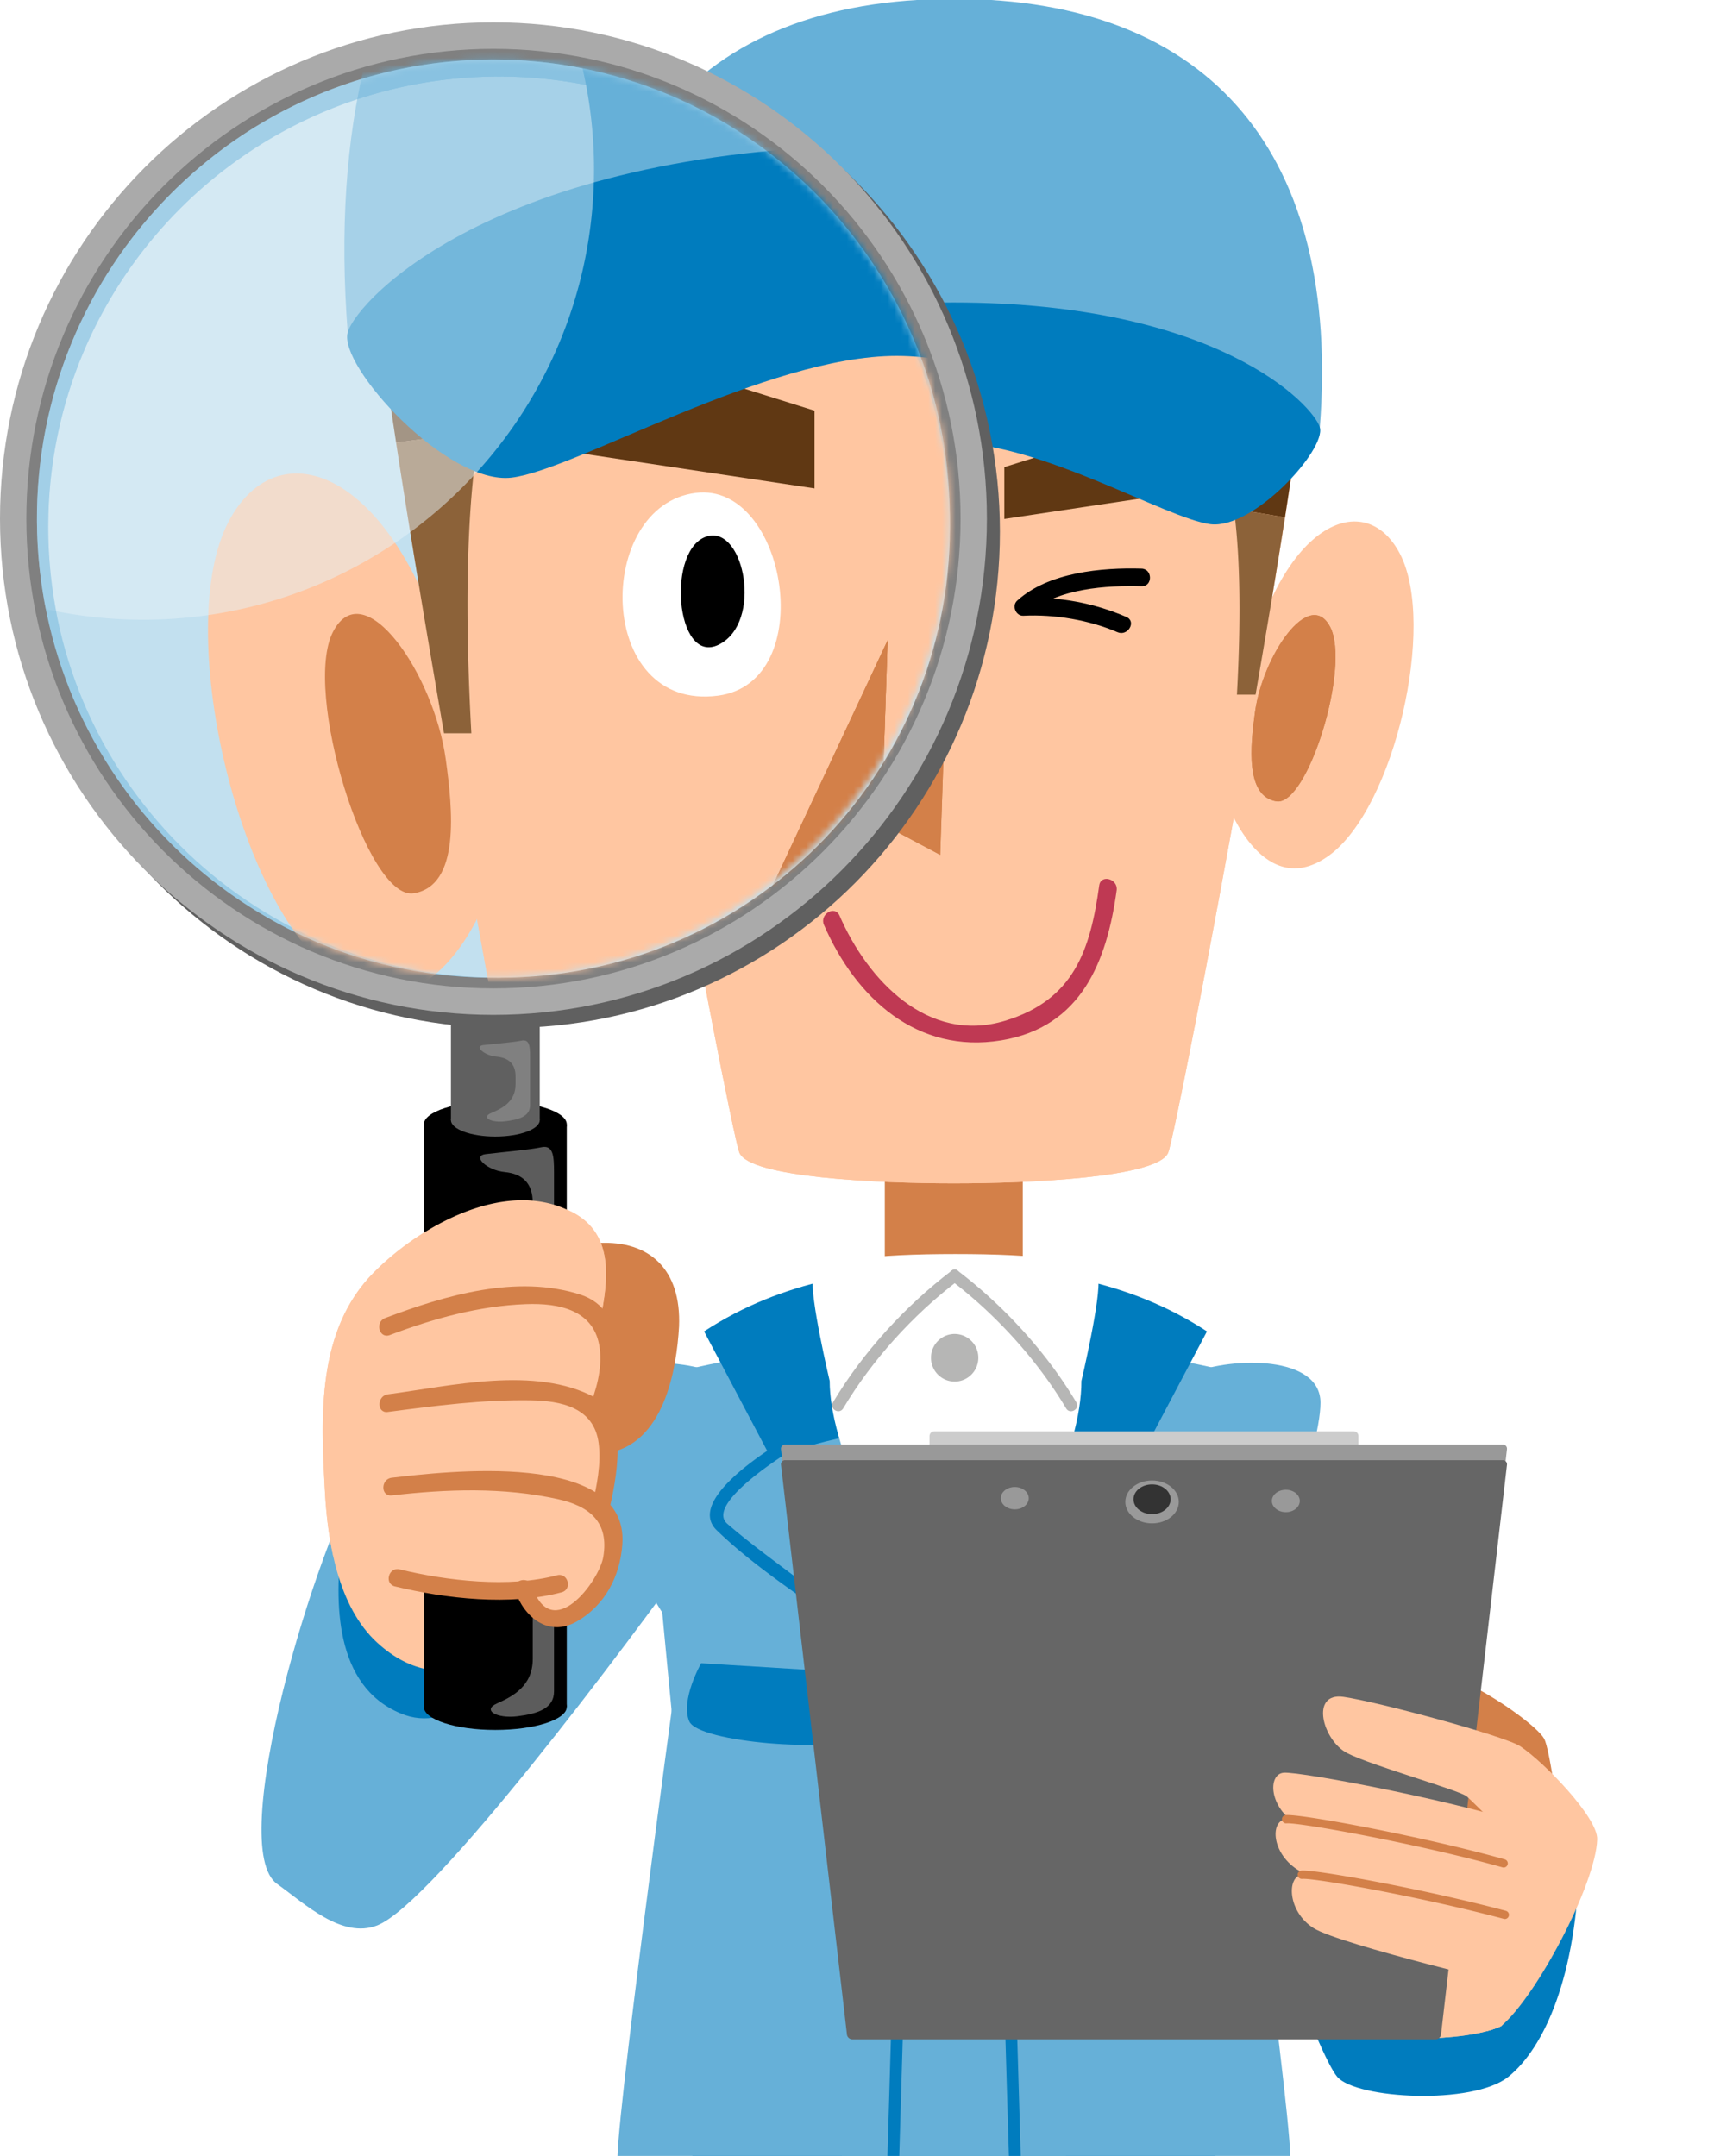 <svg width="252" height="317" fill="none" xmlns="http://www.w3.org/2000/svg"><g clip-path="url(#a)"><path d="M150.372 164.863h-20.286v24.639h20.286v-24.639Z" fill="#D38049"/><path d="M97.148 343.812c.785.992 11.436 7.708 43.096 7.739 31.664-.031 42.316-6.747 43.097-7.739.788-.999-7.296-39.812-7.296-39.812h-71.598s-8.088 38.817-7.3 39.812Z" fill="#007CBE"/><path d="M123.783 309.62v42.099c4.841.579 10.3.933 16.466.945 6.171-.008 11.626-.362 16.466-.945V309.62h-32.932ZM185.709 203.653c-.827-1.929-26.031-6.941-45.462-6.996-19.428.055-44.632 5.067-45.459 6.996-.835 1.944 7.698 85.625 7.698 85.625h75.522s8.532-83.677 7.697-85.625h.004Z" fill="#66B0D8"/><path d="M105.172 201.88c-5.88-2.368-18.848-2.625-18.848 4.375 0 6.999 7.83 28.581 13.629 34.123 5.799 5.541 8.119-37.332 5.219-38.498ZM175.295 201.88c5.877-2.368 18.848-2.625 18.848 4.375 0 6.999-7.829 28.581-13.628 34.123-5.8 5.541-8.119-37.332-5.22-38.498ZM90.843 318.062c.897 1.742 13.111 13.552 49.406 13.602 36.3-.05 48.509-11.86 49.406-13.602.905-1.754-8.362-70-8.362-70h-82.08s-9.27 68.246-8.366 70.003l-.004-.003Z" fill="#66B0D8"/><path d="M140.484 209.475c14.788 0 27.11 4.958 27.11 4.958l9.859-18.666c-11.599-7.583-24.504-9.414-36.969-9.414s-25.37 1.831-36.968 9.414l9.858 18.666s12.326-4.958 27.11-4.958Z" fill="#007CBE"/><path d="M161.178 210.704c2.412 1.17 17.487 10.068 13.76 13.342-3.109 2.734-6.642 5.067-9.998 7.478-6.055 4.351-12.167 8.625-18.299 12.864-.916.633-.046 2.154.878 1.512 8.208-5.677 16.412-11.382 24.43-17.332 1.458-1.081 6.171-3.519 5.444-5.98-1.829-6.179-10.025-10.823-15.334-13.397-1.005-.486-1.89 1.019-.877 1.509l-.004.004ZM119.808 209.191c-2.895 1.404-19.678 10.741-14.432 15.816 5.695 5.51 12.758 9.951 19.111 14.637 2.621 1.932 5.25 3.857 7.883 5.774 1.032.751.224.012.228-.124-.016.486-.027.972-.043 1.458-.154 5.191-.309 10.383-.46 15.57-.885 29.935-1.771 59.866-2.66 89.802 0 .05 0 .097-.004.147-.034 1.128 1.705 1.124 1.74 0l2.471-83.4.556-18.736c.043-1.369.878-4.903-.456-5.872a1331.052 1331.052 0 0 1-17.831-13.167c-3.031-2.282-6.101-4.546-8.969-7.03-3.77-3.263 11.351-12.203 13.752-13.366 1.009-.49.127-1.999-.878-1.509h-.008Z" fill="#007CBE"/><path d="M146.206 245.145c1.059 35.71 2.114 71.42 3.17 107.129.035 1.124 1.774 1.128 1.74 0-1.056-35.709-2.111-71.419-3.171-107.129-.034-1.124-1.774-1.128-1.739 0ZM128.214 246.113l-25.13-1.555s-3.093 5.444-1.74 8.555c1.354 3.111 21.264 4.666 25.517 2.333s1.353-9.333 1.353-9.333ZM152.371 246.114l25.131-1.555s3.093 5.444 1.739 8.555c-1.353 3.111-21.264 4.666-25.516 2.333-4.253-2.333-1.354-9.333-1.354-9.333Z" fill="#007CBE"/><path d="M161.441 187.891c-.518-2.624-9.101-3.499-20.955-3.499-11.854 0-20.437.875-20.955 3.499-.518 2.625 2.452 15.166 2.452 15.166 0 9.224 7.198 25.168 18.503 40.334 11.305-15.166 18.508-30.332 18.508-40.334 0 0 2.969-12.541 2.451-15.166h-.004Z" fill="#fff"/><path d="M123.97 207.086c4.238-7.108 10.273-13.75 16.826-18.743.881-.673.015-2.193-.878-1.509-6.8 5.18-13.048 11.985-17.452 19.37-.58.972.928 1.851 1.504.882Z" fill="#B6B6B5"/><path d="M158.249 206.205c-4.4-7.385-10.651-14.19-17.452-19.37-.897-.68-1.759.84-.877 1.509 6.553 4.993 12.588 11.631 16.829 18.744.576.968 2.08.085 1.5-.883ZM140.358 203.143c1.922 0 3.48-1.567 3.48-3.5a3.49 3.49 0 0 0-3.48-3.499c-1.921 0-3.479 1.566-3.479 3.499s1.558 3.5 3.479 3.5ZM140.358 231.337c1.922 0 3.48-1.567 3.48-3.5s-1.558-3.5-3.48-3.5c-1.921 0-3.479 1.567-3.479 3.5s1.558 3.5 3.479 3.5Z" fill="#B6B6B5"/><path d="M102.521 227.39c-10.145 14.244-38.851 52.551-47.078 55.725-5.177 1.998-10.62-3.178-14.642-6.063-7.751-5.195 5.456-49.662 13.207-62.367l41.24-5.199 6.314 10.395.959 7.505v.004Z" fill="#66B0D8"/><path d="M182.542 102.85c4.493-25.638 17.978-31.743 23.313-21.364 5.339 10.379-.839 37.238-10.392 44.261-9.55 7.019-14.889-7.327-14.889-7.327l1.968-15.566v-.004Z" fill="#FFC6A1"/><path d="M184.522 104.665c1.153-8.287 7.984-18.308 11.038-12.494 3.051 5.817-3.321 26.408-7.902 25.657-4.582-.75-3.824-8.185-3.136-13.163Z" fill="#D38049"/><path d="M98 102.85c-4.492-25.638-17.977-31.743-23.313-21.364-5.335 10.379.843 37.238 10.393 44.261 9.55 7.019 14.888-7.327 14.888-7.327L98 102.854v-.004Z" fill="#FFC6A1"/><path d="M96.016 104.666c-1.152-8.287-7.983-18.308-11.034-12.494-3.05 5.817 3.322 26.408 7.903 25.657 4.581-.75 3.823-8.185 3.135-13.163h-.004Z" fill="#D38049"/><path d="M140.23 174.002c11.092 0 30.064-.848 31.525-4.523 1.458-3.675 21.566-109.902 20.723-123.745-.843-13.844-19.663-29.1-52.248-29.1-32.584 0-51.404 15.256-52.247 29.1-.843 13.843 19.265 120.074 20.723 123.745 1.461 3.671 20.432 4.523 31.521 4.523h.003Z" fill="#FFC6A1"/><path d="M140.23 174.002c11.092 0 30.064-.848 31.525-4.523 1.458-3.675 21.566-109.902 20.723-123.745-.843-13.844-19.663-29.1-52.248-29.1-32.584 0-51.404 15.256-52.247 29.1-.843 13.843 19.265 120.074 20.723 123.745 1.461 3.671 20.432 4.523 31.521 4.523h.003Z" fill="#FFC6A1"/><path d="m139.332 93.032-12.469 26.63 11.371 6.035 1.098-32.665Z" fill="#D38049"/><path d="M120.541 78.578c-9.936 1.217-9.905 21.465 2.173 19.879 9.986-1.31 6.731-20.968-2.173-19.88Z" fill="#fff"/><path d="M121.721 82.816c-4.129 1.038-3.224 12.794 1.075 10.632 4.299-2.163 2.505-11.534-1.075-10.632Z" fill="#000"/><path d="M121.139 135.99c4.709 10.815 13.709 19.004 26.046 16.986 11.834-1.937 15.558-11.658 16.992-22.064.232-1.688-2.331-2.415-2.567-.712-1.307 9.473-3.692 16.822-13.86 19.898-11.348 3.434-20.19-5.981-24.315-15.457-.688-1.579-2.977-.214-2.296 1.353v-.004Z" fill="#BF3953"/><path d="m102.385 64.002-.255-3.34a209.43 209.43 0 0 0-12.5 2.57c.442 3.2.956 6.705 1.528 10.43 2.706-.373 5.424-.716 8.146-1.011 1.253-7.291 3.081-8.648 3.081-8.648Z" fill="#603813"/><path d="M91.156 73.663c1.326 8.649 2.962 18.48 4.694 28.485h2.68c-.817-14.75-.194-23.88.772-29.492-2.722.296-5.44.634-8.146 1.011v-.004ZM88.394 53.219c.287 2.811.712 6.202 1.234 10.01a209.37 209.37 0 0 1 12.499-2.571l-.777-10.216c-5.239.697-9.774 1.602-12.956 2.773v.004Z" fill="#8C6239"/><path d="M190.652 64.48a182.757 182.757 0 0 0-12.461-2.998l-.193 2.52s2.184 1.626 3.414 10.834c2.509.389 5.014.801 7.508 1.245a769.87 769.87 0 0 0 1.728-11.6h.004Z" fill="#603813"/><path d="M181.412 74.837c.766 5.709 1.164 14.33.445 27.306h2.741c1.573-9.084 3.066-18.02 4.322-26.062a343.024 343.024 0 0 0-7.508-1.244ZM192.061 53.219c-3.197-1.175-7.759-2.084-13.025-2.78l-.843 11.043c4.195.86 8.351 1.855 12.461 2.999.607-4.32 1.09-8.147 1.407-11.262Z" fill="#8C6239"/><path d="m107.09 72.74 25.076 3.76V68.88l-20.669-6.467-4.407 10.328ZM172.736 72.546l-25.076 3.76v-7.621l20.669-6.467 4.407 10.328Z" fill="#603813"/><path d="M140.229-.167c-38.275 0-56.883 23.352-53.817 63.004H194.05c3.062-39.653-15.546-63.004-53.821-63.004Z" fill="#66B0D8"/><path d="M140.225 65.146c12.824 0 31.428 11.164 37.745 11.934 6.318.77 17.031-10.97 16.076-14.244-.959-3.274-15.055-18.355-53.821-18.355-38.767 0-52.863 15.08-53.818 18.355-.954 3.27 9.763 15.014 16.076 14.244 6.317-.77 24.921-11.934 37.742-11.934Z" fill="#007CBE"/><path d="m139.332 93.032-12.469 26.63 11.371 6.035 1.098-32.665ZM89.043 213.685c8.645-1.182 10.446-12.502 10.794-18.631.341-8.372-4.299-12.653-11.772-12.292-4.64 0-6.936 5.511-6.793 15.182.143 9.671.32 16.764 7.767 15.745l.004-.004ZM184.522 104.665c1.153-8.287 7.984-18.308 11.038-12.494 3.051 5.817-3.321 26.408-7.902 25.657-4.582-.75-3.824-8.185-3.136-13.163Z" fill="#D38049"/><path d="M98 102.85c-4.492-25.638-17.977-31.743-23.313-21.364-5.335 10.379.843 37.238 10.393 44.261 9.55 7.019 14.888-7.327 14.888-7.327L98 102.854v-.004Z" fill="#FFC6A1"/><path d="M96.016 104.666c-1.152-8.287-7.983-18.308-11.034-12.494-3.05 5.817 3.322 26.408 7.903 25.657 4.581-.75 3.823-8.185 3.135-13.163h-.004Z" fill="#D38049"/><path d="M167.829 83.609c-5.83-.171-13.698.537-18.283 4.713-.824.747-.193 2.275.912 2.216 4.636-.237 9.747.65 13.845 2.423 1.516.654 2.83-1.582 1.303-2.244-4.744-2.053-9.998-3.04-15.148-2.776.306.739.607 1.478.913 2.216 4.021-3.663 11.417-4.098 16.454-3.95 1.667.05 1.663-2.551 0-2.598h.004Z" fill="#000"/><path d="M50.277 226.521c-1.148 8.952-1.148 21.369 8.61 25.409 7.466 3.177 14.066-4.62 17.224-10.682l-25.834-14.727Z" fill="#007CBE"/><path d="M88.304 221.802c.92-3.857 2.068-10.931-.514-14.271 1.678-3.741 2.656-9.994.452-13.494 1.307-6.233 1.96-13.015-4.574-16.025-9.572-4.682-21.952 2.283-28.675 9.053-8.467 8.524-7.821 21.127-7.222 32.26.402 7.459 1.937 16.951 7.694 22.216 10.079 9.224 20.494 1.108 29.352-4.915l-1.481 1.015c5.63-1.941 9.31-11.441 4.968-15.839Z" fill="#FFC6A1"/><path d="M83.331 165.33c0 1.875-4.705 3.395-10.508 3.395-5.803 0-10.508-1.52-10.508-3.395 0-1.874 4.705-3.394 10.508-3.394 5.803 0 10.508 1.52 10.508 3.394ZM83.331 250.975c0 1.874-4.705 3.395-10.508 3.395-5.803 0-10.508-1.521-10.508-3.395s4.705-3.399 10.508-3.399c5.803 0 10.508 1.521 10.508 3.399Z" fill="#000"/><path d="M83.331 165.33H62.318v85.644h21.013V165.33Z" fill="#000"/><path d="M71.45 169.697c3.228-.381 6.379-.63 8.13-1.003 1.751-.377 1.875 1.256 1.875 3.647v76.366c0 2.516-2.378 3.271-5.378 3.652-3.004.377-5.254-.883-3.004-1.89 2.254-1.007 5.254-2.516 5.254-6.545v-67.056c0-2.893-1.5-4.278-4.129-4.531-2.625-.252-4.879-2.391-2.752-2.644l.003.004Z" fill="#5C5C5C"/><path d="M79.353 164.7c0 1.334-2.923 2.419-6.526 2.419-3.603 0-6.526-1.081-6.526-2.419s2.923-2.415 6.526-2.415c3.603 0 6.526 1.081 6.526 2.415Z" fill="#606060"/><path d="M79.355 149.105H66.299v15.594h13.056v-15.594Z" fill="#606060"/><path d="M71.107 153.664c2.204-.245 4.353-.404 5.548-.649 1.195-.245 1.28.812 1.28 2.356v7.152c0 1.625-1.62 2.115-3.67 2.356-2.049.245-3.583-.568-2.049-1.221 1.54-.649 3.585-1.625 3.585-4.227v-1.139c0-1.871-1.025-2.761-2.815-2.925-1.794-.163-3.329-1.543-1.879-1.707v.004Z" fill="gray"/><path d="M79.803 148.014c0 1.482-3.248 2.683-7.253 2.683s-7.253-1.197-7.253-2.683c0-1.485 3.248-2.687 7.253-2.687s7.253 1.202 7.253 2.687Z" fill="#AAA"/><path d="M74.465 151.156c40.068 0 72.549-32.67 72.549-72.971 0-40.3-32.481-72.971-72.549-72.971-40.068 0-72.549 32.67-72.549 72.97 0 40.302 32.481 72.972 72.549 72.972Z" fill="#606060"/><path d="M145.098 76.256c0 40.299-32.48 72.971-72.55 72.971C32.48 149.227 0 116.555 0 76.257c0-40.3 32.484-72.972 72.549-72.972 40.065 0 72.549 32.669 72.549 72.971Z" fill="#AAA"/><path d="M141.225 76.256c0 38.148-30.748 69.075-68.675 69.075-37.927 0-68.675-30.927-68.675-69.075S34.619 7.182 72.55 7.182s68.675 30.926 68.675 69.074Z" fill="gray"/><path d="M72.928 143.764c37.065-.215 66.939-30.611 66.725-67.892-.213-37.28-30.433-67.328-67.498-67.113-37.065.214-66.939 30.61-66.725 67.89.213 37.281 30.433 67.329 67.498 67.115Z" fill="#99CBE5"/><path d="M139.661 77.503c0 36.589-29.677 66.252-66.285 66.252-36.61 0-66.286-29.663-66.286-66.252 0-36.588 29.677-66.251 66.286-66.251 36.608 0 66.285 29.663 66.285 66.251Z" fill="#C2E0EF"/><path d="M77.73 235.248c.36.693.688 1.424 1.233 1.863 1.288 1.038 2.502 1.318 4.141 1.252 3.333-.132 5.865-3.383 6.58-6.424.371-1.583.553-3.597.518-5.222-.019-.906-.158-1.816-.48-2.668-.13-.346-1.445-2.108-1.414-2.244.92-3.857 2.068-10.931-.514-14.271 1.678-3.741 2.656-9.994.452-13.494 1.307-6.234 1.96-13.015-4.574-16.025-9.572-4.682-21.952 2.282-28.675 9.053-8.467 8.524-7.821 21.127-7.222 32.26.162 3.018.518 6.37 1.256 9.64l9.38 3.045c3.684.976 7.605 1.264 11.393 1.474a86.68 86.68 0 0 0 3.34.124c.855.016 2.181-.268 2.982-.039.788.226 1.217.93 1.604 1.68v-.004Z" fill="#FFC6A1"/><path d="M58.069 233.262c7.477 1.82 16.996 2.881 24.511.867 1.609-.432.928-2.936-.688-2.504-7.005 1.878-16.195.824-23.139-.868-1.62-.392-2.304 2.112-.688 2.505h.004ZM57.315 196.304c6.441-2.431 13.076-4.278 19.984-4.542 4.895-.191 10.215.848 10.891 6.611.352 2.982-.54 6.085-1.647 8.819-.626 1.552 1.872 2.221 2.49.692 2.246-5.553 3.553-15.212-3.754-17.542-9.348-2.978-19.81.121-28.652 3.461-1.547.584-.878 3.096.688 2.505v-.004Z" fill="#D38049"/><path d="M57.023 207.612c6.97-.914 13.95-1.824 20.993-1.711 4.408.07 9.298 1.007 9.998 6.28.406 3.061-.286 6.312-.955 9.279-.367 1.629 2.123 2.325 2.49.692.978-4.348 3.074-13.91-2.072-16.671-8.769-4.705-21.19-1.68-30.458-.463-1.628.214-1.647 2.816 0 2.598l.004-.004Z" fill="#D38049"/><path d="M57.595 219.884c8.15-.933 16.33-1.229 24.396.541 4.744 1.042 7.578 3.43 6.704 8.516-.615 3.585-7.582 12.879-10.466 4.278-.53-1.579-3.023-.903-2.49.692 1.284 3.834 4.875 6.855 8.985 4.549 4.203-2.356 6.46-6.68 6.778-11.428.94-13.976-26.356-10.616-33.907-9.749-1.635.186-1.655 2.788 0 2.597v.004Z" fill="#D38049"/><mask id="b" style="mask-type:luminance" maskUnits="userSpaceOnUse" x="5" y="8" width="135" height="136"><path d="M72.928 143.764c37.065-.215 66.939-30.611 66.725-67.892-.213-37.28-30.433-67.328-67.498-67.113-37.065.214-66.939 30.61-66.725 67.89.213 37.281 30.433 67.329 67.498 67.115Z" fill="#fff"/></mask><g mask="url(#b)"><path d="M68.505 108.886c-6.742-38.459-26.962-47.617-34.97-32.05-8.006 15.57 1.265 55.857 15.589 66.391 14.324 10.531 22.331-10.989 22.331-10.989l-2.95-23.352Z" fill="#FFC6A1"/><path d="M65.532 111.604c-1.728-12.433-11.977-27.458-16.55-18.74-4.578 8.726 4.979 39.614 11.85 38.486 6.87-1.127 5.737-12.28 4.7-19.746Z" fill="#D38049"/><path d="M131.848 215.607c16.64 0 45.095-1.271 47.287-6.782 2.188-5.51 32.348-164.852 31.084-185.618-1.264-20.765-29.495-43.65-78.367-43.65-48.873 0-77.108 22.88-78.368 43.65C52.22 43.973 82.38 203.319 84.568 208.825c2.188 5.511 30.647 6.782 47.284 6.782h-.004Z" fill="#FFC6A1"/><path d="M194.298 107.824c2.807-50.856-5.792-57.21-5.792-57.21l1.551-20.35.877-11.514c-18.128-2.477-42.056-3.224-59.083-3.224s-41.055.75-59.199 3.24l.878 11.514 1.55 20.334s-8.59 6.354-5.78 57.21h-4.017c8.282 47.741 18.07 97.952 19.28 101.005 2.19 5.51 30.648 6.782 47.284 6.782s45.095-1.272 47.288-6.782c1.21-3.053 10.995-53.264 19.276-101.005h-4.113Z" fill="#FFC6A1"/><path d="m130.505 94.156-18.704 39.941 17.061 9.053 1.643-48.994Z" fill="#D38049"/><path d="m130.505 94.154-18.704 39.941 17.061 9.053 1.643-48.994Z" fill="#D38049"/><path d="M102.312 72.472c-14.904 1.828-14.858 32.194 3.259 29.818 14.978-1.967 10.095-31.455-3.259-29.818Z" fill="#fff"/><path d="M104.095 78.83c-6.198 1.56-4.837 19.19 1.612 15.947 6.449-3.243 3.762-17.3-1.612-15.947Z" fill="#000"/><path d="M210.216 23.206c0-.058-.011-.117-.015-.175-.793-11.654-.12-22.344-16.772-33.03-12.244-7.856-40.258-10.445-61.58-10.445-48.741 0-76.945 22.756-78.352 43.475-.004.058-.016.117-.016.175-.14 2.244.093 6.117.619 11.235 4.77-1.758 11.575-3.12 19.431-4.161l-.878-11.515c18.144-2.489 42.134-3.24 59.2-3.24 17.065 0 40.954.748 59.083 3.225l-.878 11.514c7.902 1.046 14.746 2.411 19.54 4.173.522-5.118.754-8.987.618-11.23ZM75.083 50.61l-.383-5.012a314.587 314.587 0 0 0-18.747 3.853c.661 4.799 1.434 10.06 2.289 15.645 4.063-.56 8.134-1.07 12.22-1.517 1.88-10.935 4.621-12.969 4.621-12.969Z" fill="#603813"/><path d="M58.238 65.095c1.991 12.968 4.443 27.718 7.044 42.725H69.3c-1.221-22.123-.286-35.819 1.16-44.242-4.082.443-8.157.953-12.22 1.517ZM54.102 34.441c.429 4.22 1.063 9.306 1.852 15.014A314.567 314.567 0 0 1 74.7 45.602L73.533 30.28c-7.856 1.042-14.66 2.404-19.431 4.161Z" fill="#8C6239"/><path d="m82.137 66.172 37.618 5.643V60.382L88.752 50.68l-6.615 15.492Z" fill="#603813"/><path d="M131.85-45.647c-57.412 0-85.322 35.03-80.73 94.51h161.456c4.597-59.48-23.313-94.51-80.726-94.51Z" fill="#66B0D8"/><path d="M131.849 52.329c19.235 0 47.141 16.744 56.617 17.9 9.472 1.154 25.551-16.458 24.113-21.365-1.434-4.908-22.582-27.528-80.73-27.528-58.147 0-79.295 22.62-80.725 27.528-1.439 4.907 14.64 22.52 24.113 21.364 9.472-1.155 37.382-17.9 56.612-17.9Z" fill="#007CBE"/><path d="m130.509 94.155-18.704 39.941 17.061 9.053 1.643-48.994Z" fill="#D38049"/></g><path d="M7.09 77.504c0 4.231.414 8.369 1.171 12.378a66.604 66.604 0 0 0 12.79 1.244c36.609 0 66.285-29.663 66.285-66.255 0-4.23-.413-8.364-1.171-12.378a66.594 66.594 0 0 0-12.786-1.244C36.77 11.249 7.094 40.912 7.094 77.5l-.004.004Z" fill="#E7F3F9" opacity=".5"/><path d="M7.088 77.504c0-36.589 29.677-66.252 66.286-66.252 4.377 0 8.649.436 12.785 1.245a65.36 65.36 0 0 0-.514-2.45 66.988 66.988 0 0 0-13.098-1.295c-37.065 0-67.113 30.223-67.113 67.503 0 4.558.456 9.007 1.31 13.308.503.112 1.005.221 1.516.318a66.6 66.6 0 0 1-1.172-12.377Z" fill="#ADD5EA" opacity=".5"/><path d="M220.491 263.135v6.766l-7.887.233-.696-9.566 8.583 2.567Z" fill="#D38049"/><path d="M232.207 273.167c-.348 17.499-5.219 27.998-10.439 32.198-5.219 4.2-22.385 3.267-25.168 0-2.784-3.266-12.063-29.165-12.063-29.165l47.67-3.033Z" fill="#007CBE"/><path d="M220.701 297.918c-3.623 1.738-11.178 1.82-11.178 1.82l1.183-11.682 12.276-.956 2.598 4.802-4.876 6.02-.003-.004Z" fill="#FFC6A1"/><path d="M220.701 297.918c-3.623 1.738-11.178 1.82-11.178 1.82l1.183-11.682 12.276-.956 2.598 4.802-4.876 6.02-.003-.004Z" fill="#FFC6A1"/><path d="M218.596 298.658c.773-.206 1.496-.447 2.103-.739l4.875-6.02-2.598-4.802-6.878.536c-.027 3.772.909 7.502 2.494 11.025h.004Z" fill="#FFC6A1"/><path d="m211.819 279.816-4.462.35-.974 9.656s4.322-.051 7.496-.894c-1.31-2.913-2.08-5.993-2.06-9.112ZM216.298 247.841c4.562 2.294 9.808 6.194 10.717 7.797.912 1.606 2.281 12.844 2.281 12.844l-14.595-11.927 1.597-8.718v.004Z" fill="#D38049"/><path d="M199.028 210.459h-61.67a.698.698 0 0 0-.696.7v8.804c0 .386.312.7.696.7h61.67a.698.698 0 0 0 .695-.7v-8.804c0-.387-.311-.7-.695-.7Z" fill="#CCC"/><path d="M125.3 298.483a.805.805 0 0 1-.777-.696l-9.696-84.684a.61.61 0 0 1 .614-.696h105.505c.382 0 .661.311.614.696l-9.696 84.68a.806.806 0 0 1-.777.696h-85.791l.004.004Z" fill="#999"/><path d="M125.3 299.859a.805.805 0 0 1-.777-.696l-9.696-83.766a.61.61 0 0 1 .614-.696h105.505c.382 0 .661.311.614.696l-9.696 83.766a.806.806 0 0 1-.777.696h-85.791.004Z" fill="#666"/><path d="M151.25 220.289c0 .91-.92 1.645-2.053 1.645-1.132 0-2.052-.735-2.052-1.645s.92-1.644 2.052-1.644c1.133 0 2.053.738 2.053 1.644ZM191.102 220.698c0 .91-.92 1.645-2.053 1.645s-2.053-.739-2.053-1.645.92-1.645 2.053-1.645 2.053.739 2.053 1.645ZM169.381 223.992c2.172 0 3.932-1.412 3.932-3.154 0-1.741-1.76-3.153-3.932-3.153-2.171 0-3.932 1.412-3.932 3.153 0 1.742 1.761 3.154 3.932 3.154Z" fill="#999"/><path d="M172.111 220.449c0 1.209-1.221 2.189-2.729 2.189s-2.73-.98-2.73-2.189 1.222-2.189 2.73-2.189 2.729.98 2.729 2.189Z" fill="#333"/><path d="M220.701 297.919c5.231-4.375 13.934-20.925 14.127-27.47.093-3.208-7.802-11.339-11.293-13.665-2.32-1.547-21.032-6.571-26.004-7.279-4.972-.712-3.062 6.42.537 8.271 3.6 1.851 16.609 5.487 17.603 6.377.997.891 8.231 8.101 8.231 8.101l-3.201 25.673v-.008Z" fill="#FFC6A1"/><path d="M226.596 269.017c-10.195-3.803-35.519-8.605-37.885-8.356-2.37.252-2.134 5.195 2.053 7.625 4.184 2.427 34.645 10.776 34.645 10.776l1.187-10.045Z" fill="#FFC6A1"/><path d="M226.936 275.855c-10.191-3.804-35.519-8.61-37.885-8.357-2.37.249-2.134 5.195 2.053 7.626 4.183 2.43 34.645 10.775 34.645 10.775l1.187-10.044Z" fill="#FFC6A1"/><path d="M221.075 274.602a.617.617 0 0 1-.166-.024c-11.803-3.336-29.909-6.661-31.795-6.471a.613.613 0 0 1-.128-1.217c2.215-.237 20.758 3.263 32.252 6.51a.61.61 0 0 1 .421.754.61.61 0 0 1-.588.448h.004Z" fill="#D38049"/><path d="M226.478 283.534c-9.411-3.725-32.886-8.182-35.094-7.874-2.211.307-2.095 5.424 1.752 7.851 3.847 2.43 31.107 8.87 31.107 8.87l2.231-8.851.004.004Z" fill="#FFC6A1"/><path d="M221.25 282.169a.694.694 0 0 1-.155-.02c-12.07-3.216-27.941-6.058-29.645-5.879a.612.612 0 0 1-.128-1.217c1.968-.21 18.202 2.749 30.087 5.914a.615.615 0 0 1-.155 1.206l-.004-.004Z" fill="#D38049"/></g><defs><clipPath id="a"><path fill="#fff" d="M0 0h252v317H0z"/></clipPath></defs></svg>
